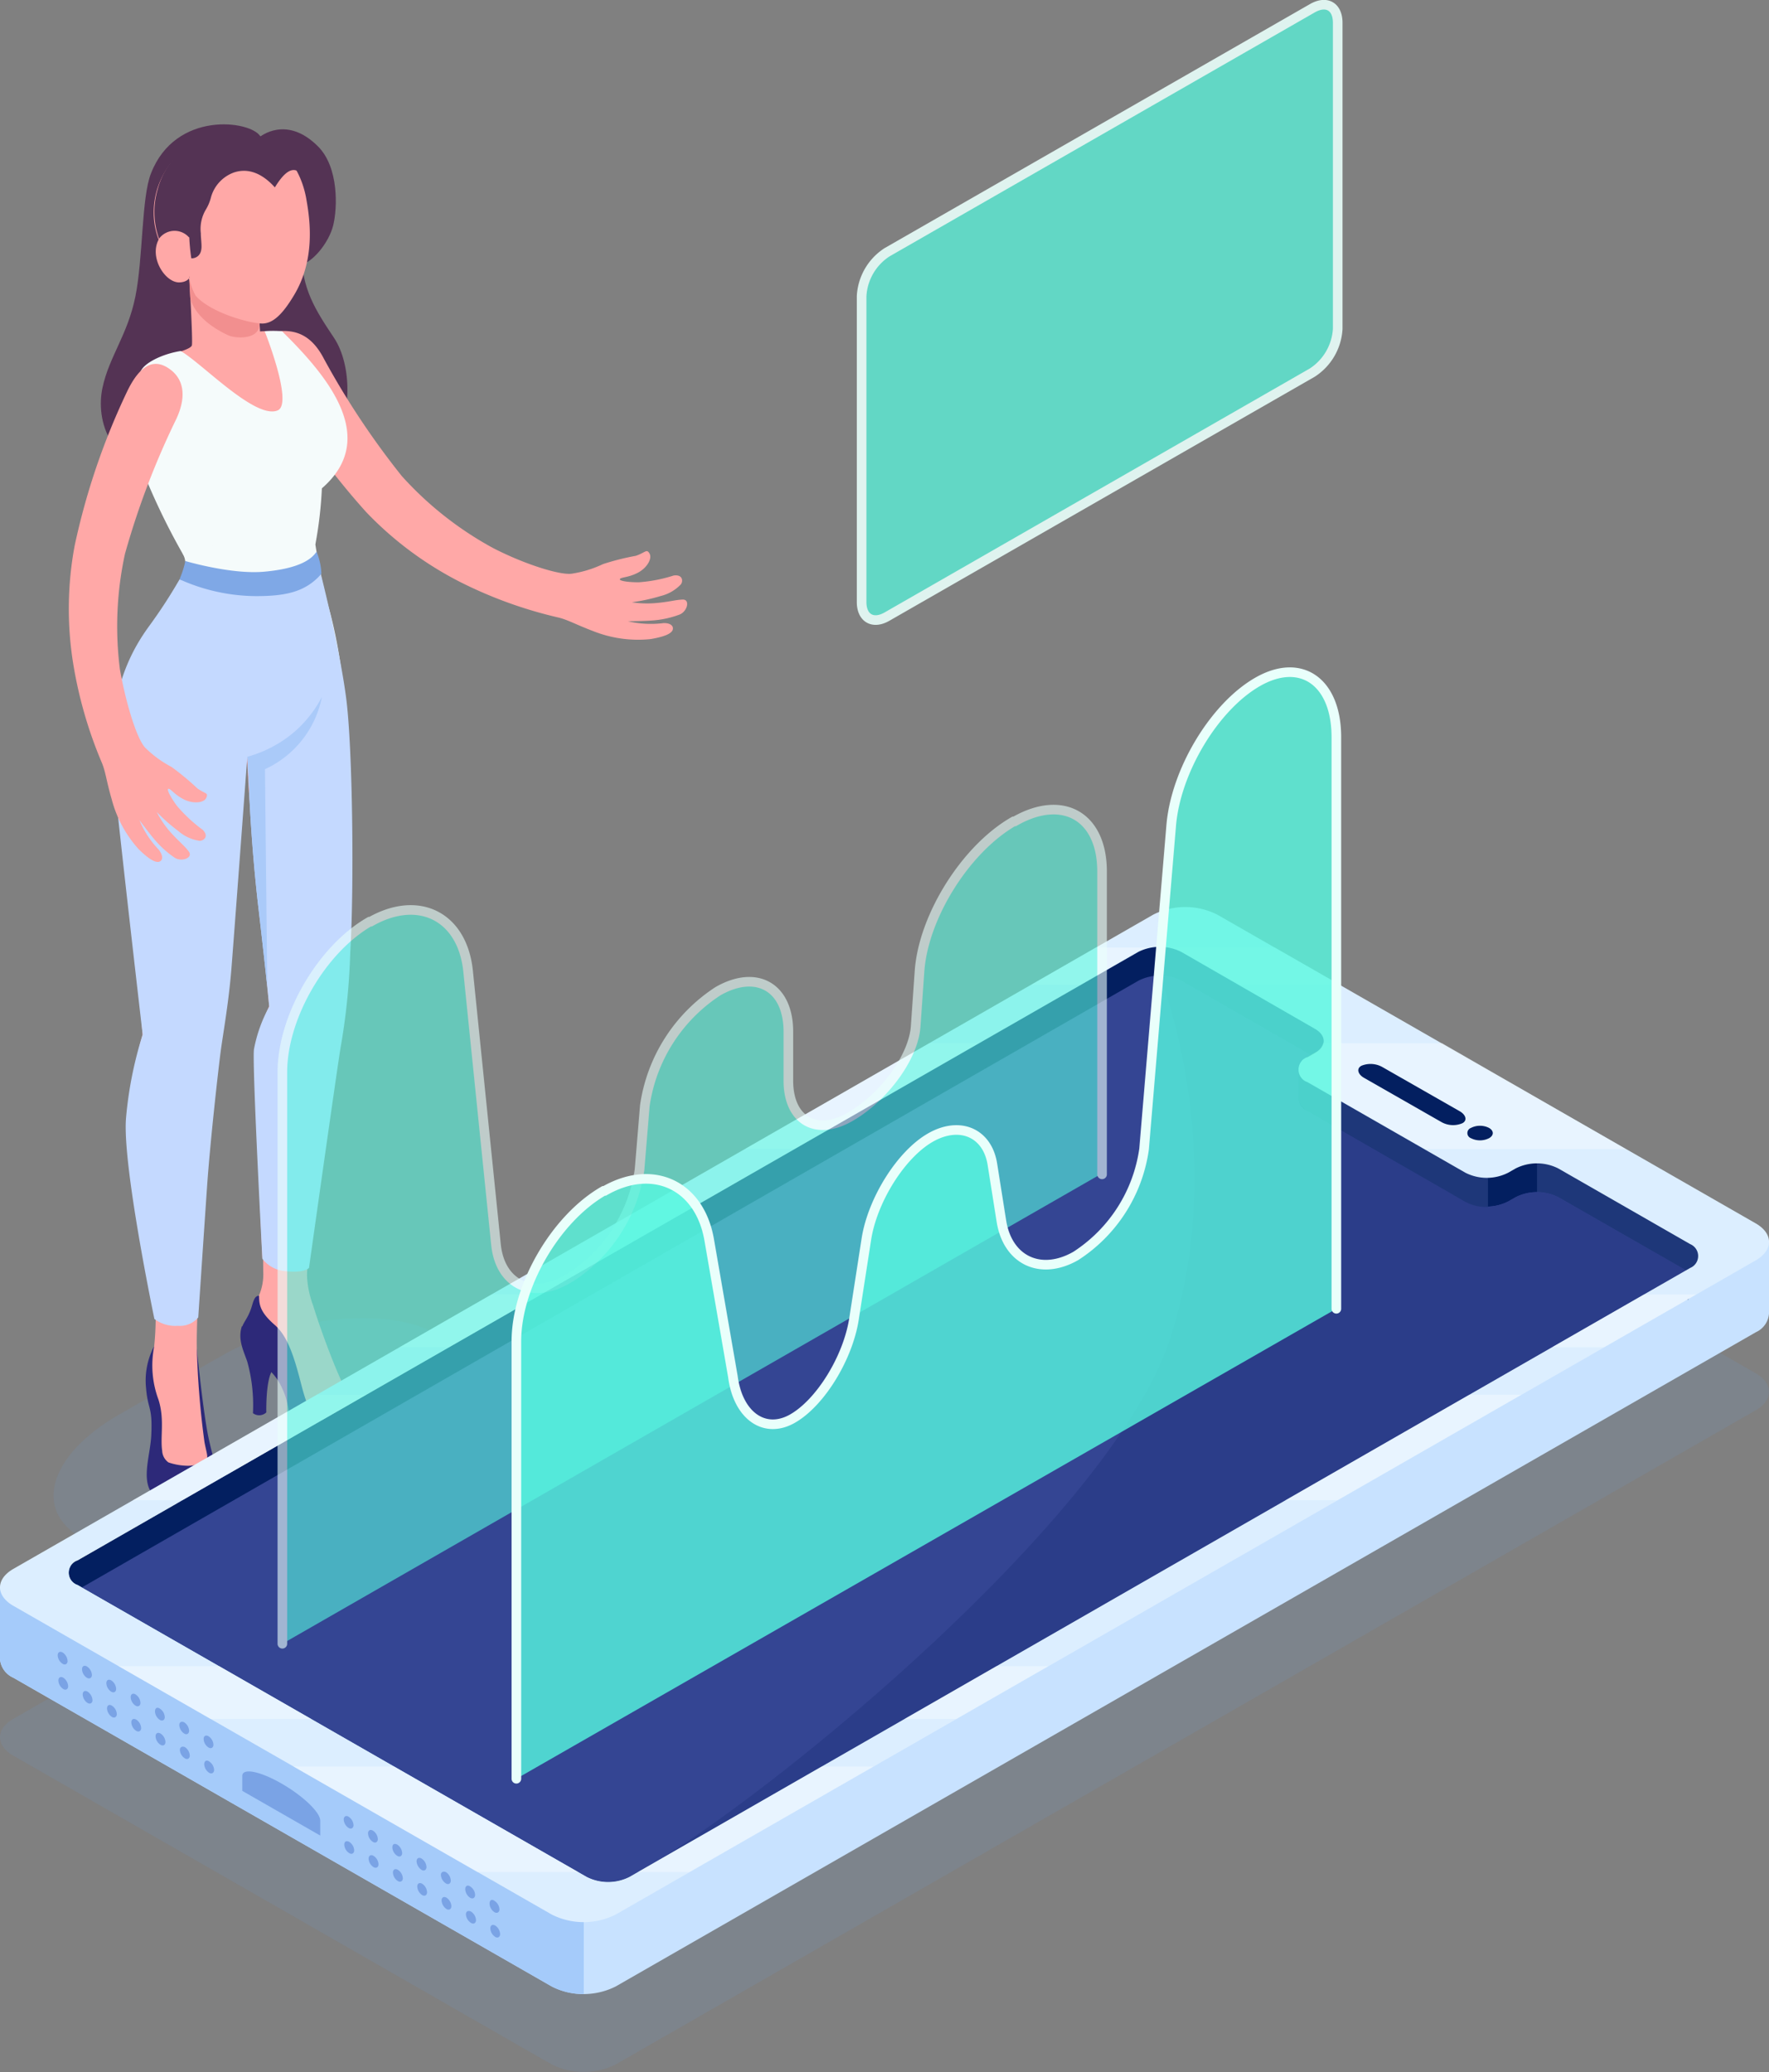 <svg xmlns="http://www.w3.org/2000/svg" viewBox="0 0 184 215.5"><rect x="0" y="0" width="184" height="215.5" fill="#808080" stroke="none"/><defs><style>.cls-1{isolation:isolate;}.cls-2{fill:#6b99d1;opacity:0.15;mix-blend-mode:multiply;}.cls-3{fill:#2d2979;}.cls-4{fill:#ffa8a7;}.cls-5{fill:#543354;}.cls-6{fill:#f5fbfb;}.cls-7{fill:#f28f8f;}.cls-8{fill:#c4d9ff;}.cls-9{fill:#aacaf9;}.cls-10{fill:#7fa8e6;}.cls-11{opacity:0.9;}.cls-12,.cls-25{fill:#57f7e0;}.cls-12{opacity:0.8;}.cls-13,.cls-26{fill:none;stroke:#e9fffb;stroke-miterlimit:10;}.cls-14{fill:#c8e2ff;}.cls-15{fill:#a5cbfa;}.cls-16{fill:#031f60;}.cls-17{fill:#1e3779;}.cls-18{fill:#344593;}.cls-19{fill:#2b3d89;}.cls-20{fill:#dceeff;}.cls-21{opacity:0.4;}.cls-22{fill:#fafdff;}.cls-23{fill:#7aa3e5;}.cls-24{opacity:0.6;}.cls-26{stroke-linecap:round;}</style></defs><title>Main_3</title><g class="cls-1"><g id="Layer_2" data-name="Layer 2"><g id="Layer_1-2" data-name="Layer 1"><path class="cls-2" d="M182.62,142.83l-56-32.11a7.39,7.39,0,0,0-6.67,0L1.38,178.77c-1.84,1.06-1.84,2.77,0,3.83l56,32.11a7.46,7.46,0,0,0,6.67,0l118.6-68.05C184.46,145.6,184.46,143.88,182.62,142.83Z"/><path class="cls-2" d="M12.39,147.12,23.07,141c7.25-4.16,17.27-5.16,22.37-2.24s3.35,8.67-3.9,12.83l-10.68,6.13c-7.25,4.16-17.27,5.16-22.37,2.24S5.14,151.28,12.39,147.12Z"/><path class="cls-3" d="M25.17,137.91c-.47,1.38.15,2.54.55,3.71a16.92,16.92,0,0,1,.59,5.36,1.08,1.08,0,0,0,1.39-.08s-.12-5,1.23-4.64Z"/><path class="cls-4" d="M36.66,145.77c-1.41-2-3.63-8.42-4.07-9.93a10.25,10.25,0,0,1-.66-3.17c.06-2.23.75-8.44.75-8.44l-5.38,0,.08,8a5.6,5.6,0,0,1-.43,2.48c-.28.7-1,2.42-1.21,3.16-.26.94-.72,1.95.82,3.18A20.59,20.59,0,0,1,30,144.28c1,1.24.94,2.89,2.56,4.35s4.69.34,5.27-.17C38.69,147.76,38.41,147.13,36.66,145.77Z"/><path class="cls-3" d="M36.43,147.45c-3.41.83-4.1.38-5.09-3.44-.75-2.94-1.42-5-2.72-6.17-1.56-1.35-1.67-2.12-1.67-3.07-.34,0-.51.22-.73,1-.5,1.7-1.13,1.75-1.16,3a3.52,3.52,0,0,0,1.71,2.86,5.63,5.63,0,0,1,2.61,2.84c.82,1.69.66,3.56,1.21,5.13,2.38,1.83,4.93,3,8.77,1.27.73-1.93,1.34-2.81-2.7-5C37.4,146.62,37.73,147.13,36.43,147.45Z"/><path class="cls-3" d="M16,140.08a7.64,7.64,0,0,0-.81,4.27c.19,2.35.7,1.87.54,5-.1,1.93-1,4.39,0,5.85,1.77,1.76,6.45,1.52,7.42.58a5.2,5.2,0,0,0,.35-2.38c-.13-.65-1.19-1.34-1.36-2s-.3-1.15-.48-2c-.57-2.8-1.21-9.32-1.21-9.32Z"/><path class="cls-4" d="M19.66,152.45a6.47,6.47,0,0,1-2.14-.35,1.57,1.57,0,0,1-.65-1.2c-.22-1.47.27-3.28-.39-5.34a10.18,10.18,0,0,1-.45-5.48,29.44,29.44,0,0,0,.06-5.53l4.54-.1s-.19,3.7-.16,5.62a88.53,88.53,0,0,0,.8,9.93c.19,1,.36,1.38.25,1.79C21.52,151.79,21.13,152.37,19.66,152.45Z"/><path class="cls-5" d="M27.07,14.17c-1-1.63-8.8-2.7-11.36,3.85-1,2.49-.82,8.83-1.63,12.83s-2.73,6.24-3.42,9.48S11.1,49,19,50s13.88-1.78,15.73-4.27,1.9-7.77,0-10.61-3.39-5.14-3.34-8.84Z"/><path class="cls-4" d="M66.13,57.81a25.71,25.71,0,0,0-3.41.86,11.67,11.67,0,0,1-3.27,1c-1.24.16-4.94-1-8.2-2.69a35.7,35.7,0,0,1-9.46-7.47,83.36,83.36,0,0,1-8.1-12.2c-1.36-2.63-3.1-3-4.75-2.86-1.94.23-2.78,1.37-.79,4.92a76.55,76.55,0,0,0,9.92,13.87,36.26,36.26,0,0,0,9.87,7.33,45.33,45.33,0,0,0,10.2,3.67c1,.26,1.72.7,3.61,1.42a12.63,12.63,0,0,0,5.91.81c1.67-.28,2.23-.64,2.32-1s-.25-.7-1-.66a10.44,10.44,0,0,1-3.68-.2s1.71,0,2.73-.09a10,10,0,0,0,2.65-.6c.82-.32,1.12-1.58.34-1.56s-1.39.25-2.9.37a10.44,10.44,0,0,1-2.4-.09,19,19,0,0,0,3-.65,4.31,4.31,0,0,0,2.08-1.19c.28-.32.23-1.09-.74-.94a15.42,15.42,0,0,1-3.62.7c-1.23,0-2.11-.16-1.95-.35s.89-.14,1.85-.64,1.52-1.48,1.22-2S67.15,57.46,66.13,57.81Z"/><path class="cls-5" d="M27,14.26s2.78-2.37,6.11,1c2.12,2.16,2,6.33,1.55,8.17S32.42,27.48,31,27.62,27,14.26,27,14.26Z"/><path class="cls-4" d="M13,71.87c-1.59,6.9.58,17.82.94,23.48s.89,12.25.89,12.25a43.37,43.37,0,0,0-1.62,10.58c.11,4.89,3,18.89,3,18.89a3.91,3.91,0,0,0,4.19,0s.7-12.12,1.35-17.73c.68-5.86.9-10.13,1.5-13.56.74-4.27,2.43-27.06,2.43-27.06l.19,3.45L28,104.64a17,17,0,0,0-1.48,5.84c0,3.58.77,20.38.77,20.38a4.12,4.12,0,0,0,4.54,0s3.56-23.06,4.06-25.77c.47-2.5,1.51-28.43-.56-34.45Z"/><path class="cls-4" d="M19.69,28.91s.38,6.49.27,7-2.57.94-3.25,1.5,3.55,7.15,5.7,8.12S31.23,44,31.7,40.69c.42-3-1.91-5.39-2.81-6.22a13.4,13.4,0,0,0-1.84,0l-.2-3.15C23.93,30.36,19.69,28.91,19.69,28.91Z"/><path class="cls-6" d="M18.79,36.51c-1.83.28-3.93,1.25-4.21,2.25-.34,1.16-1.07,6.65.52,10.83a70.2,70.2,0,0,0,4.36,8.8,17.67,17.67,0,0,0,13.35-1.81,42,42,0,0,0,.67-5.79c5.9-5.12.86-11.43-4.15-16.34a10.84,10.84,0,0,0-1.8,0s3,7.52,1.36,8.23C26.57,43.68,20.92,37.69,18.79,36.51Z"/><path class="cls-7" d="M27,33.83l-.16-2.55-2.08-.67-5.08-1.7s.06,1.18.1,2c0,0,.22,2.22,3.91,3.94C24.35,35.19,26.81,35.42,27,33.83Z"/><path class="cls-4" d="M31.89,20.87h0c-.66-4.16-3.69-7.31-8-7.06A8.31,8.31,0,0,0,16,22.57a8.22,8.22,0,0,0,3.66,6.34,7.9,7.9,0,0,0,.67,1.82c1.53,1.78,5.6,2.9,6.94,2.92,1.17,0,2.17-1.06,3.26-2.86C32.82,27.06,32.25,22.93,31.89,20.87Z"/><path class="cls-5" d="M31.58,18.28a8,8,0,0,0-9-4.39,8,8,0,0,0-6.18,5.8,8.25,8.25,0,0,0,3.34,9.22c-.09-.28-2.29-3.51-.05-4.23,0,.31.09,1.46.21,2.19,0,0,1.1.07,1.06-1.3,0-.36-.08-1-.07-1.29a3.92,3.92,0,0,1,.55-2.53,4.68,4.68,0,0,0,.51-1.25,3.83,3.83,0,0,1,2.38-2.56c1.1-.37,2.61-.28,4.26,1.55C30.2,16.85,31,17.73,31.58,18.28Z"/><path class="cls-4" d="M19.69,28.91s-.2.42-1,.46c-1.52.08-3.3-2.72-2.09-4.62a2,2,0,0,1,3.05-.07Z"/><path class="cls-6" d="M19,57.55c.45.84.54,2.05-1,4.21s-4.5,6.52-5,10.11a11.88,11.88,0,0,0,8.07,4.63c7.43,1.14,13-2.12,14.71-4a49.19,49.19,0,0,0-1.42-8.69,57.67,57.67,0,0,1-1.56-7.21C32.49,54,19,57.55,19,57.55Z"/><path class="cls-8" d="M18.67,60.27a53,53,0,0,1-3.13,4.81C14,67.19,11.05,71.8,11.76,79.87c.47,5.26,3.08,27.73,3.08,27.73a40.28,40.28,0,0,0-1.73,8.66c-.42,4.8,2.95,20.92,2.95,20.92a3.57,3.57,0,0,0,2.43.71,2.49,2.49,0,0,0,2.13-.87s.6-9,.92-13.64,1.16-12.07,1.4-13.92.84-5.09,1.13-8.71,1.65-22,1.65-22l.19,3.45s.19,5.6,1,12.5,1.09,10,1.09,10a15,15,0,0,0-1.59,4.46c-.18,1.89.88,21.76.88,21.76a3.37,3.37,0,0,0,2.51,1.3c1.87.2,2.34-.35,2.34-.35s2.93-20.81,3.29-22.94a68.18,68.18,0,0,0,1-9.85c.41-6.67.26-21.18-.42-26.44s-2.63-12.9-2.63-12.9a15.84,15.84,0,0,1-5.87,1.45A49.13,49.13,0,0,1,18.67,60.27Z"/><path class="cls-9" d="M33.48,72.49a12.36,12.36,0,0,1-2.86,3.63,12.72,12.72,0,0,1-4.9,2.59l.19,3.45s.19,5.6,1,12.5c.44,3.78.72,6.4.89,8h0L27.56,80A10.47,10.47,0,0,0,33.48,72.49Z"/><path class="cls-10" d="M19.28,58.35s4.77,1.42,8.19,1.11c3.81-.34,5-1.38,5.45-2.08a6.47,6.47,0,0,1,.51,2.3C31.78,61.59,29.67,62,26.61,62a19.58,19.58,0,0,1-7.94-1.75A9.84,9.84,0,0,0,19.28,58.35Z"/><path class="cls-4" d="M20.53,82a26.89,26.89,0,0,0-2.7-2.24,11.42,11.42,0,0,1-2.73-2c-.86-.9-2-4.58-2.63-8.16a35.41,35.41,0,0,1,.53-12,83.42,83.42,0,0,1,5.17-13.68c1.34-2.63.93-4.46-.46-5.49-1.56-1.17-3.06-.66-4.47,2.25A72.44,72.44,0,0,0,7.77,56.73,35.78,35.78,0,0,0,7.61,69a44.75,44.75,0,0,0,3,10.37c.4,1,.44,1.79,1,3.73a12.43,12.43,0,0,0,2.82,5.23c1.2,1.18,1.83,1.42,2.17,1.28S17,89,16.5,88.36a9.94,9.94,0,0,1-2-3.07s1,1.37,1.67,2.14a10.45,10.45,0,0,0,2,1.78c.74.47,1.94,0,1.47-.64s-1-1-2-2.12a10.5,10.5,0,0,1-1.34-2,18.46,18.46,0,0,0,2.27,2,4.27,4.27,0,0,0,2.19,1c.43,0,1-.45.33-1.14a15.52,15.52,0,0,1-2.69-2.5c-.73-1-1.11-1.79-.86-1.77s.63.63,1.6,1.11,2.1.36,2.32-.18S21.41,82.61,20.53,82Z"/><g class="cls-11"><path class="cls-12" d="M92.26,26.24,136.5.86C138,0,139.14.7,139.14,2.37V34.2a5.81,5.81,0,0,1-2.64,4.55L92.26,64.13c-1.46.84-2.64.16-2.64-1.51V30.79A5.81,5.81,0,0,1,92.26,26.24Z"/><path class="cls-13" d="M92.26,26.24,136.5.86C138,0,139.14.7,139.14,2.37V34.2a5.81,5.81,0,0,1-2.64,4.55L92.26,64.13c-1.46.84-2.64.16-2.64-1.51V30.79A5.81,5.81,0,0,1,92.26,26.24Z"/></g><path class="cls-14" d="M184,136.62h0v-7.5l-8.48,3.59L124,103.15a7.39,7.39,0,0,0-6.67,0l-97.7,56.06L0,165.1v7.49H0a2.34,2.34,0,0,0,1.38,1.9l56,32.11a7.39,7.39,0,0,0,6.67,0l118.6-68.05A2.3,2.3,0,0,0,184,136.62Z"/><path class="cls-15" d="M0,165.1v7.49H0a2.34,2.34,0,0,0,1.38,1.9l56,32.11a6.84,6.84,0,0,0,3.34.79V173.15l-32.32-19-8.78,5Z"/><path class="cls-16" d="M175.81,129.32l-13.72-7.87a4.91,4.91,0,0,0-4.45,0l-.77.44a4.91,4.91,0,0,1-4.45,0L136,112.47a1.35,1.35,0,0,1,0-2.56l.77-.44c1.23-.71,1.23-1.85,0-2.55l-13.9-8a5,5,0,0,0-4.45,0L8.07,162.29a1.35,1.35,0,0,0,0,2.56l53,30.36a4.91,4.91,0,0,0,4.45,0l110.34-63.34A1.34,1.34,0,0,0,175.81,129.32Z"/><polygon class="cls-17" points="159.87 120.17 178.09 130.56 175.58 135.18 159.87 126.16 159.87 120.17"/><polygon class="cls-17" points="120.63 103.66 120.63 97.67 138.99 108.19 133.77 111.19 120.63 103.66"/><path class="cls-18" d="M65.47,195.21l109.89-63.08-13.27-7.61a4.91,4.91,0,0,0-4.45,0l-.77.44a4.91,4.91,0,0,1-4.45,0L136,115.54a1.35,1.35,0,0,1,0-2.56l.45-.26-.45-.25a1.35,1.35,0,0,1,0-2.56l.32-.18L122.86,102a4.91,4.91,0,0,0-4.45,0L8.52,165.1,61,195.21A4.91,4.91,0,0,0,65.47,195.21Z"/><path class="cls-19" d="M162.09,124.52a4.91,4.91,0,0,0-4.45,0l-.77.44a4.91,4.91,0,0,1-4.45,0L136,115.54a1.35,1.35,0,0,1,0-2.56l.45-.26-.45-.25a1.35,1.35,0,0,1,0-2.56l.32-.18L122.86,102a4.58,4.58,0,0,0-2.22-.53s7.33,18.4,1.07,37.73c-5.84,18-39.88,46.23-53.56,54.46l107.21-61.55Z"/><path class="cls-17" d="M135.07,111.19v3.07a1.6,1.6,0,0,0,.92,1.28L152.42,125a4.62,4.62,0,0,0,2.35.53v-3.94Z"/><path class="cls-20" d="M182.62,127.24l-56-32.11a7.39,7.39,0,0,0-6.67,0L1.38,163.18c-1.84,1.06-1.84,2.77,0,3.83l56,32.11a7.39,7.39,0,0,0,6.67,0l118.6-68.05C184.46,130,184.46,128.3,182.62,127.24Zm-6.81,4.63L65.47,195.21a4.91,4.91,0,0,1-4.45,0L8.07,164.85a1.35,1.35,0,0,1,0-2.56L118.41,99a5,5,0,0,1,4.45,0l13.9,8c1.23.7,1.23,1.84,0,2.55l-.77.44a1.35,1.35,0,0,0,0,2.56l16.43,9.42a4.91,4.91,0,0,0,4.45,0l.77-.44a4.91,4.91,0,0,1,4.45,0l13.72,7.87A1.34,1.34,0,0,1,175.81,131.87Z"/><g class="cls-21"><polygon class="cls-22" points="46.7 140.11 56.26 134.63 51.14 134.63 41.58 140.11 46.7 140.11"/><polygon class="cls-22" points="82.66 119.47 101.77 108.5 96.67 108.5 77.55 119.47 82.66 119.47"/><path class="cls-22" d="M121.65,98.54a3.84,3.84,0,0,1,1.21.41l6.06,3.47h10.44l-6.77-3.88Z"/><path class="cls-22" d="M107.27,102.42h5.09l6-3.47a3.84,3.84,0,0,1,1.21-.41H114Z"/><path class="cls-22" d="M137.63,108.5a1.73,1.73,0,0,1-.87,1l-.77.44a1.35,1.35,0,0,0,0,2.56l12.22,7h20.87L150,108.5Z"/><polygon class="cls-22" points="18.97 156.03 38.08 145.06 32.96 145.06 13.84 156.03 18.97 156.03"/><polygon class="cls-22" points="60.13 194.7 41 183.73 30.52 183.73 49.65 194.7 60.13 194.7"/><polygon class="cls-22" points="171.01 134.63 161.45 140.11 166.86 140.11 176.42 134.63 171.01 134.63"/><polygon class="cls-22" points="152.83 145.06 133.72 156.03 139.11 156.03 158.23 145.06 152.83 145.06"/><polygon class="cls-22" points="32.37 178.78 22.8 173.29 12.33 173.29 21.9 178.78 32.37 178.78"/><polygon class="cls-22" points="103.65 173.29 94.09 178.78 99.47 178.78 109.03 173.29 103.65 173.29"/><polygon class="cls-22" points="85.47 183.73 66.36 194.7 71.72 194.7 90.84 183.73 85.47 183.73"/></g><path class="cls-16" d="M143.82,111l8,4.57c.69.39.81,1,.27,1.26a2.47,2.47,0,0,1-2.2-.15l-8-4.57c-.69-.39-.81-1-.27-1.27A2.51,2.51,0,0,1,143.82,111Z"/><path class="cls-23" d="M25.2,184.71c0-.86,1.81-.51,4.05.77s4.06,3,4.06,3.88v1.55l-8.11-4.65Z"/><path class="cls-23" d="M35.81,191.86a1.1,1.1,0,0,0,.52.88c.28.17.51,0,.51-.29a1.11,1.11,0,0,0-.51-.88C36,191.4,35.81,191.54,35.81,191.86Z"/><path class="cls-23" d="M38.34,193.31a1.11,1.11,0,0,0,.51.88c.29.17.52,0,.52-.29a1.1,1.1,0,0,0-.52-.88C38.57,192.85,38.34,193,38.34,193.31Z"/><path class="cls-23" d="M40.87,194.76a1.11,1.11,0,0,0,.51.88c.29.17.52,0,.52-.29a1.11,1.11,0,0,0-.52-.88C41.1,194.31,40.87,194.44,40.87,194.76Z"/><path class="cls-23" d="M43.4,196.21a1.15,1.15,0,0,0,.51.89c.29.16.51,0,.51-.3a1.13,1.13,0,0,0-.51-.88C43.63,195.76,43.4,195.89,43.4,196.21Z"/><path class="cls-23" d="M45.93,197.66a1.15,1.15,0,0,0,.51.89c.28.16.51,0,.51-.3a1.13,1.13,0,0,0-.51-.88C46.16,197.21,45.93,197.34,45.93,197.66Z"/><path class="cls-23" d="M48.46,199.11A1.15,1.15,0,0,0,49,200c.28.16.51,0,.51-.3a1.13,1.13,0,0,0-.51-.88C48.69,198.66,48.46,198.79,48.46,199.11Z"/><path class="cls-23" d="M51,200.57a1.13,1.13,0,0,0,.51.88c.28.16.51,0,.51-.3a1.13,1.13,0,0,0-.51-.88C51.22,200.11,51,200.24,51,200.57Z"/><path class="cls-23" d="M35.75,189.24a1.13,1.13,0,0,0,.51.88c.28.16.51,0,.51-.29a1.11,1.11,0,0,0-.51-.88C36,188.78,35.75,188.92,35.75,189.24Z"/><path class="cls-23" d="M38.28,190.69a1.11,1.11,0,0,0,.51.88c.28.17.51,0,.51-.29a1.11,1.11,0,0,0-.51-.88C38.51,190.23,38.28,190.37,38.28,190.69Z"/><path class="cls-23" d="M40.81,192.14a1.11,1.11,0,0,0,.51.88c.28.17.51,0,.51-.29a1.13,1.13,0,0,0-.51-.88C41,191.69,40.81,191.82,40.81,192.14Z"/><path class="cls-23" d="M43.33,193.59a1.16,1.16,0,0,0,.52.89c.28.16.51,0,.51-.3a1.13,1.13,0,0,0-.51-.88C43.56,193.14,43.33,193.27,43.33,193.59Z"/><path class="cls-23" d="M45.86,195a1.13,1.13,0,0,0,.52.89c.28.16.51,0,.51-.3a1.13,1.13,0,0,0-.51-.88C46.09,194.59,45.86,194.72,45.86,195Z"/><path class="cls-23" d="M48.39,196.49a1.15,1.15,0,0,0,.51.89c.29.16.52,0,.52-.3a1.11,1.11,0,0,0-.52-.88C48.62,196,48.39,196.17,48.39,196.49Z"/><path class="cls-23" d="M50.92,198a1.13,1.13,0,0,0,.51.88c.29.16.52,0,.52-.3a1.11,1.11,0,0,0-.52-.88C51.15,197.49,50.92,197.62,50.92,198Z"/><path class="cls-23" d="M6.07,174.79a1.13,1.13,0,0,0,.51.88c.28.16.51,0,.51-.29a1.15,1.15,0,0,0-.51-.89C6.3,174.33,6.07,174.46,6.07,174.79Z"/><path class="cls-23" d="M8.6,176.24a1.13,1.13,0,0,0,.51.88c.28.16.51,0,.51-.29a1.15,1.15,0,0,0-.51-.89C8.83,175.78,8.6,175.91,8.6,176.24Z"/><path class="cls-23" d="M11.13,177.69a1.13,1.13,0,0,0,.51.88c.28.16.51,0,.51-.29a1.11,1.11,0,0,0-.51-.88C11.36,177.23,11.13,177.36,11.13,177.69Z"/><path class="cls-23" d="M13.66,179.14a1.1,1.1,0,0,0,.51.88c.28.17.51,0,.51-.29a1.11,1.11,0,0,0-.51-.88C13.88,178.68,13.66,178.82,13.66,179.14Z"/><path class="cls-23" d="M16.18,180.59a1.1,1.1,0,0,0,.52.88c.28.17.51,0,.51-.29a1.11,1.11,0,0,0-.51-.88C16.41,180.13,16.18,180.27,16.18,180.59Z"/><path class="cls-23" d="M18.71,182a1.1,1.1,0,0,0,.52.88c.28.17.51,0,.51-.29a1.13,1.13,0,0,0-.51-.88C18.94,181.59,18.71,181.72,18.71,182Z"/><path class="cls-23" d="M21.24,183.49a1.15,1.15,0,0,0,.51.89c.29.16.52,0,.52-.3a1.11,1.11,0,0,0-.52-.88C21.47,183,21.24,183.17,21.24,183.49Z"/><path class="cls-23" d="M6,172.17a1.11,1.11,0,0,0,.52.88c.28.16.51,0,.51-.29a1.15,1.15,0,0,0-.51-.89C6.23,171.71,6,171.84,6,172.17Z"/><path class="cls-23" d="M8.53,173.62a1.13,1.13,0,0,0,.51.88c.29.16.52,0,.52-.29a1.13,1.13,0,0,0-.52-.89C8.76,173.16,8.53,173.29,8.53,173.62Z"/><path class="cls-23" d="M11.06,175.07a1.13,1.13,0,0,0,.51.88c.29.16.51,0,.51-.29a1.12,1.12,0,0,0-.51-.89C11.29,174.61,11.06,174.74,11.06,175.07Z"/><path class="cls-23" d="M13.59,176.52a1.13,1.13,0,0,0,.51.88c.28.16.51,0,.51-.29a1.11,1.11,0,0,0-.51-.88C13.82,176.06,13.59,176.2,13.59,176.52Z"/><path class="cls-23" d="M16.12,178a1.11,1.11,0,0,0,.51.88c.28.17.51,0,.51-.29a1.11,1.11,0,0,0-.51-.88C16.35,177.51,16.12,177.65,16.12,178Z"/><path class="cls-23" d="M18.65,179.42a1.11,1.11,0,0,0,.51.88c.28.17.51,0,.51-.29a1.13,1.13,0,0,0-.51-.88C18.88,179,18.65,179.1,18.65,179.42Z"/><path class="cls-23" d="M21.18,180.87a1.11,1.11,0,0,0,.51.88c.28.17.51,0,.51-.29a1.13,1.13,0,0,0-.51-.88C21.41,180.42,21.18,180.55,21.18,180.87Z"/><path class="cls-16" d="M153,117.31a.57.57,0,0,0,0,1.07,2.08,2.08,0,0,0,1.88,0c.52-.29.52-.77,0-1.07A2.08,2.08,0,0,0,153,117.31Z"/><g class="cls-24"><path class="cls-25" d="M114.63,90.64c0-5.73-4.09-8.08-9.09-5.21l-.1,0c-5,2.87-9.41,9.9-9.8,15.62l-.4,5.71c-.22,3.16-3.27,7.36-6.82,9.4s-6.42.35-6.42-3.77v-5.1c0-4.61-3.3-6.5-7.32-4.2h0a17.1,17.1,0,0,0-7.61,11.92l-.55,6.65a16,16,0,0,1-7.11,11.14l-.57.33c-3.57,2-6.83.39-7.25-3.68l-2.9-28.43c-.58-5.71-5.14-8-10.14-5.16l-.1,0c-5,2.87-9.08,9.91-9.08,15.65v59.45l85.26-48.92Z"/><path class="cls-26" d="M114.63,122.14V90.64c0-5.73-4.09-8.08-9.09-5.21l-.1,0c-5,2.87-9.41,9.9-9.8,15.62l-.4,5.71c-.22,3.16-3.27,7.36-6.82,9.4s-6.42.35-6.42-3.77v-5.1c0-4.61-3.3-6.5-7.32-4.2h0a17.1,17.1,0,0,0-7.61,11.92l-.55,6.65a16,16,0,0,1-7.11,11.14l-.57.33c-3.57,2-6.83.39-7.25-3.68l-2.9-28.43c-.58-5.71-5.14-8-10.14-5.16l-.1,0c-5,2.87-9.08,9.91-9.08,15.65v59.45"/></g><path class="cls-12" d="M119,119.5a15.85,15.85,0,0,1-7.11,11.13c-3.65,2.08-7.08.45-7.73-3.62l-.94-5.93c-.52-3.27-3.4-4.51-6.45-2.76s-6,6.46-6.65,10.52l-1.29,8.32c-.63,4.07-3.49,8.72-6.39,10.38s-5.68-.29-6.21-4.37l-2.47-14.25c-1-5.67-5.85-7.94-10.87-5.06l-.1,0c-5,2.88-9.08,9.89-9.08,15.65V185L139,136.12V76.67c0-5.76-3.67-8.34-8.19-5.75s-8.57,9.33-9,15.07Z"/><path class="cls-26" d="M139,136.12V76.67c0-5.76-3.67-8.34-8.19-5.75s-8.57,9.33-9,15.07L119,119.5a15.85,15.85,0,0,1-7.11,11.13c-3.65,2.08-7.08.45-7.73-3.62l-.94-5.93c-.52-3.27-3.4-4.51-6.45-2.76s-6,6.46-6.65,10.52l-1.29,8.32c-.63,4.07-3.49,8.72-6.39,10.38s-5.68-.29-6.21-4.37l-2.47-14.25c-1-5.67-5.85-7.94-10.87-5.06l-.1,0c-5,2.88-9.08,9.89-9.08,15.65V185"/></g></g></g></svg>